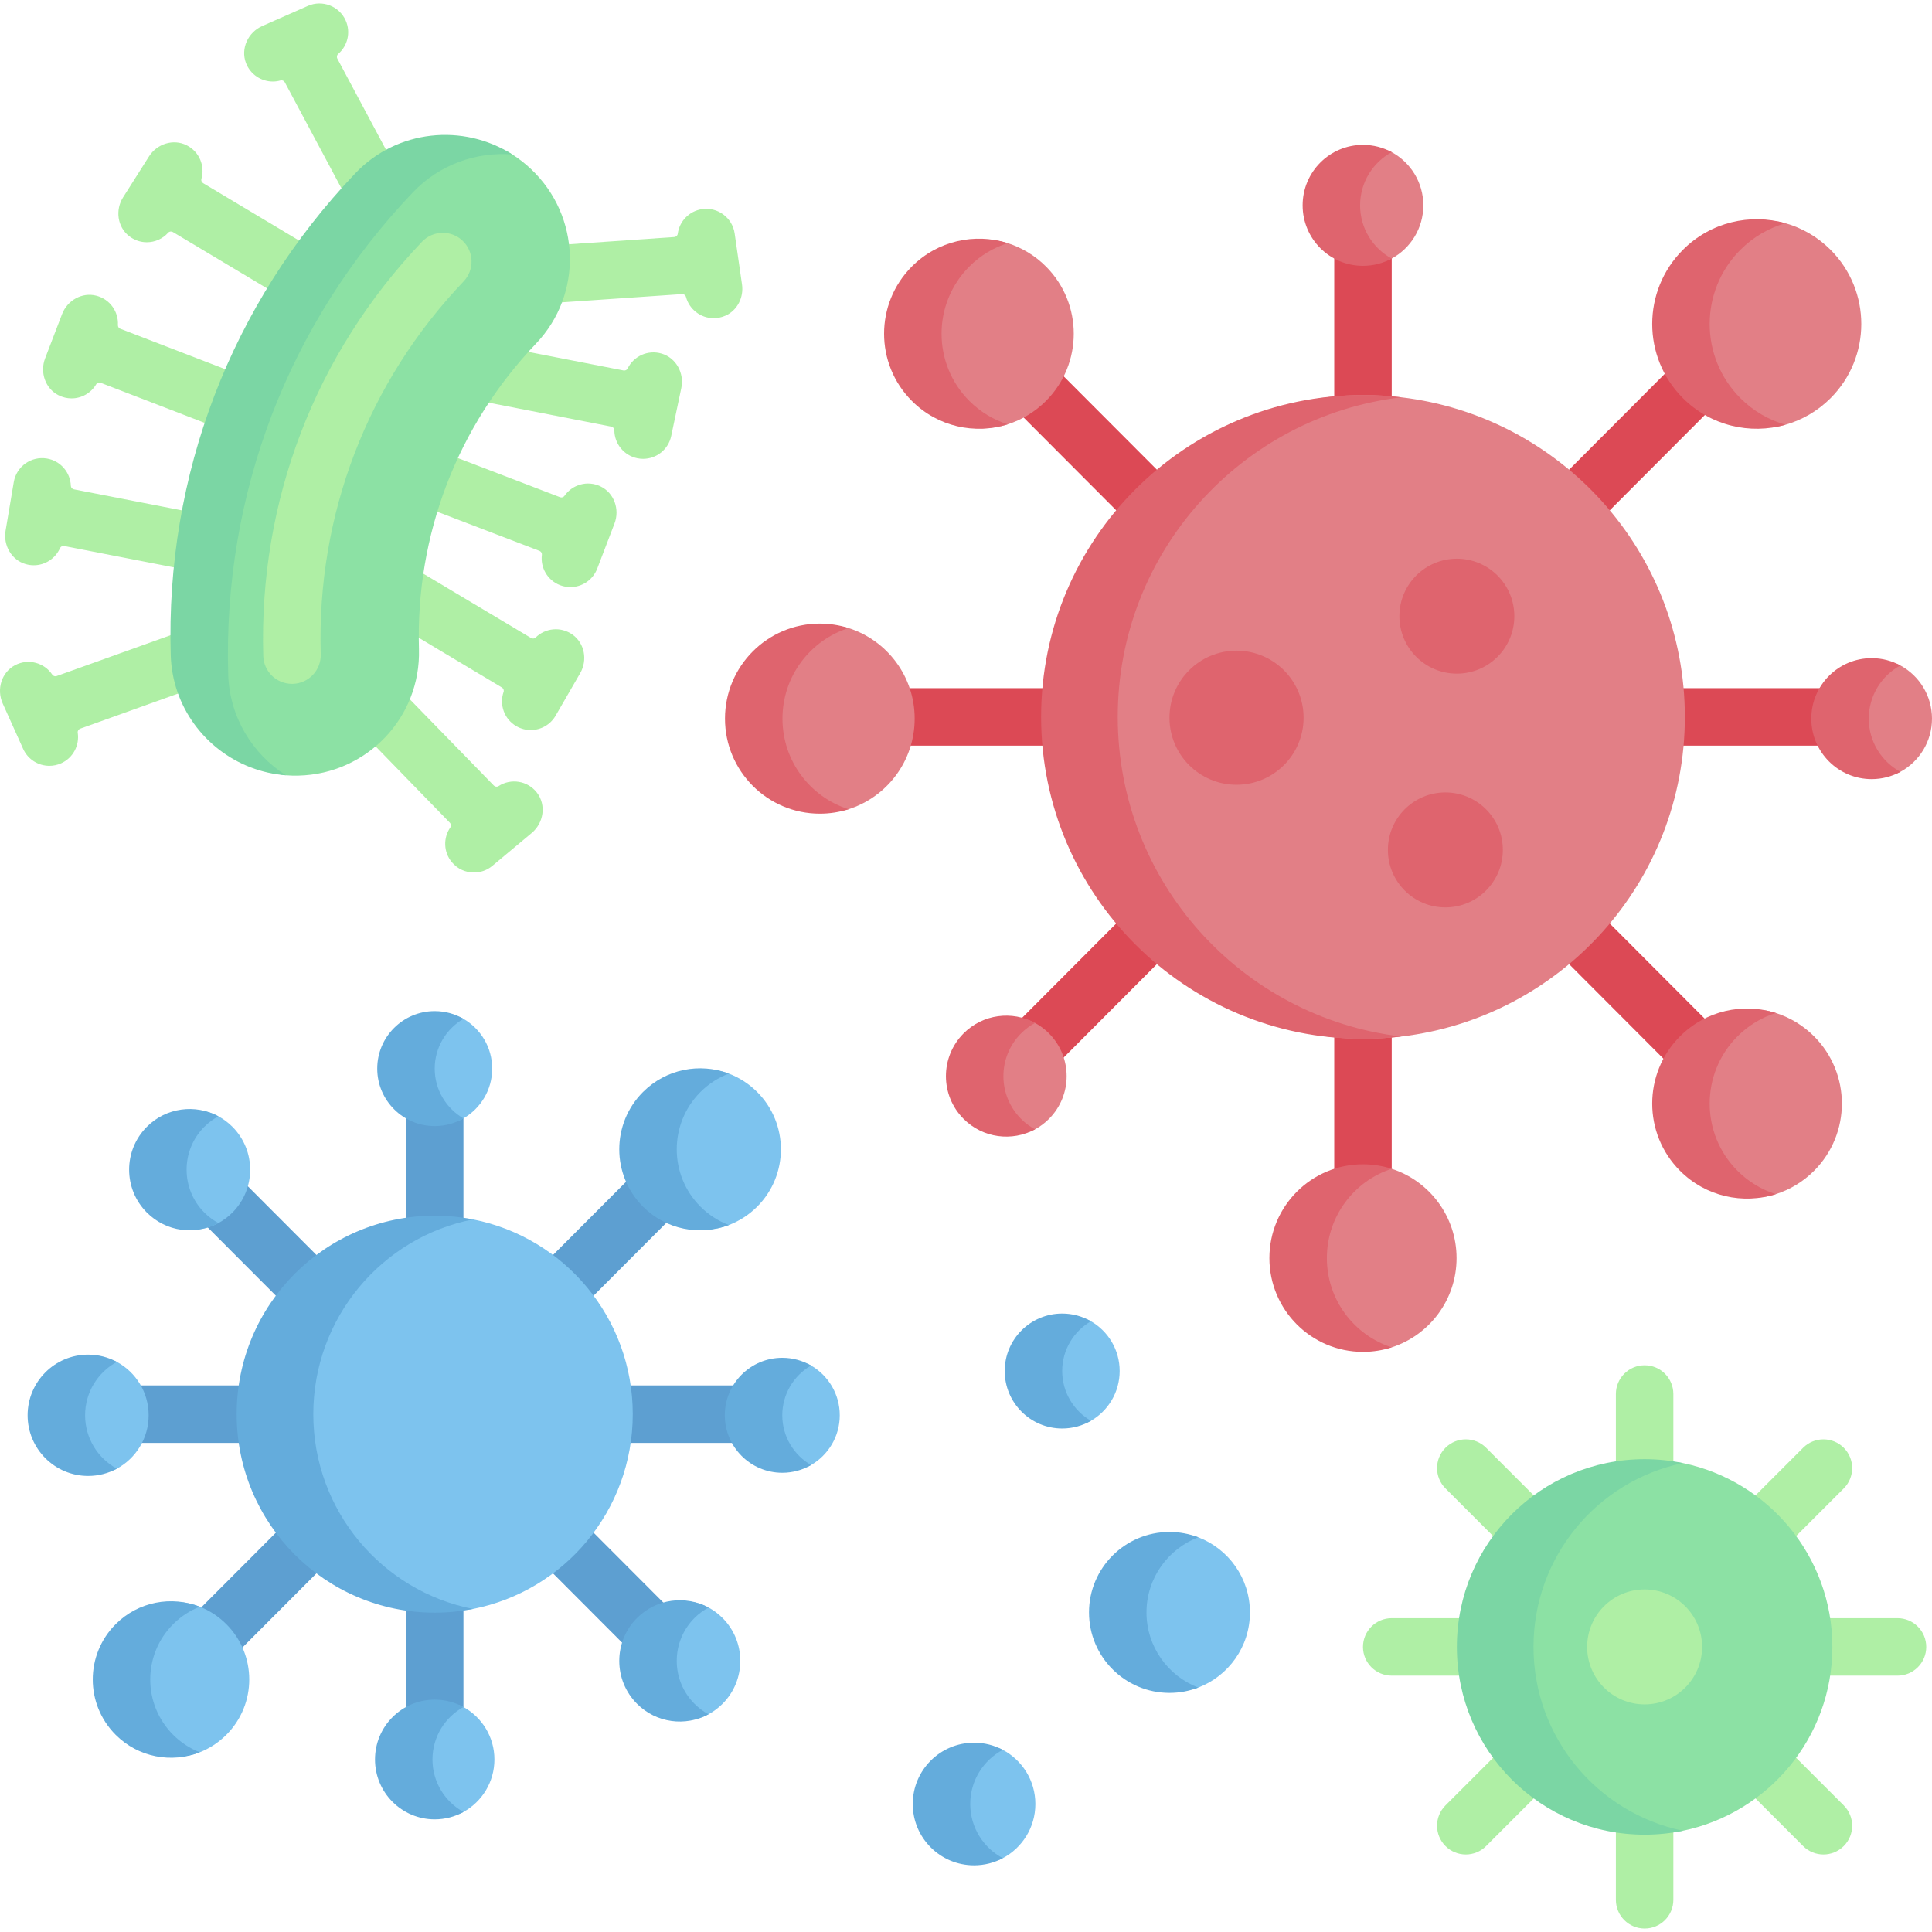 <svg xmlns="http://www.w3.org/2000/svg" width="512" viewBox="0 0 504.207 504.207" height="512" id="Capa_1"><g><g><g><path fill="#dc4955" d="m273.806 276.679c-1.917 0-3.833-.73-5.298-2.191-2.932-2.926-7.052-3.558-4.128-6.49l175.726-176.089c2.926-2.933-.134 4.871 2.799 7.796 2.932 2.926 10.745-.134 7.82 2.798l-175.725 176.089c-1.465 1.468.728-1.913-1.194-1.913z"></path></g><g><path fill="#dc4955" d="m480.383 194.597h-249.353c-4.459 0-8.073-3.358-8.073-7.5s3.614-7.5 8.073-7.5h249.354c4.459 0 8.073 3.358 8.073 7.5s-3.614 7.5-8.074 7.5z"></path></g><g><path fill="#dc4955" d="m437.607 276.679c-1.922 0 2.854 5.964 1.389 4.495l-176.245-176.607c-2.925-2.932 2.825-1.935 5.757-4.861 2.934-2.926 1.934-8.666 4.862-5.734l176.244 176.607c2.925 2.932-3.778.983-6.71 3.908-1.464 1.462-3.38 2.192-5.297 2.192z"></path></g><g><path fill="#dc4955" d="m355.707 320.602c-4.143 0-7.5-3.628-7.5-8.102v-250.807c0-4.475 3.357-8.102 7.5-8.102s7.5 3.628 7.5 8.102v250.807c0 4.475-3.358 8.102-7.5 8.102z"></path></g><g fill="#e27f86"><path d="m439.707 187.097c0-43.007-32.321-78.465-73.997-83.411-3.28-.389-6.618-.589-10.003-.589-46.392 0-83 42.709-83 84 0 40.613 36.608 84 83 84 3.384 0 6.721-.2 10-.589 41.678-4.944 74-40.403 74-83.411z"></path><path d="m238.707 187.548c0-11.079-7.247-20.461-17.249-23.645-2.366-.753-4.886-.16-7.501-.16-13.669 0-23.75 10.106-23.75 23.805s10.081 23.805 23.75 23.805c2.563 0 5.035.61 7.36-.115 10.075-3.141 17.39-12.56 17.39-23.69z"></path><path d="m504.207 187.548c0-5.993-3.333-11.207-8.243-13.88-2.232-1.215-4.789-.905-7.507-.905-8.698 0-14.75 8.086-14.75 14.785 0 6.791 6.052 14.785 14.75 14.785 2.715 0 5.27.311 7.5-.901 4.913-2.672 8.25-7.888 8.25-13.884z"></path><path d="m355.707 68.376c2.715 0 5.27.311 7.5-.901 4.914-2.672 8.25-7.887 8.25-13.884 0-5.993-3.333-11.207-8.243-13.88-2.232-1.215-4.789-.905-7.507-.905-8.698 0-14.75 6.067-14.75 14.785s6.051 14.785 14.75 14.785z"></path><path d="m355.707 351.806c2.617 0 5.138.587 7.502-.176 9.818-3.173 16.921-12.405 16.921-23.3 0-10.896-7.104-20.129-16.922-23.301-2.363-.763-5.884-.176-8.5-.176-13.488 0-22.422 12.379-22.422 23.477-.002 8.625 9.933 23.476 23.421 23.476z"></path><path d="m440.18 102.889c5.648 5.648 16.58 10.591 25.794 7.96 4.318-1.233 8.391-3.553 11.791-6.96 10.655-10.679 10.655-27.992 0-38.671-3.4-3.407-7.474-5.727-11.791-6.96-9.214-2.631-21.123 3.289-25.794 7.96-9.435 9.435-9.09 27.581 0 36.671z"></path><path d="m252.479 291.007c2.801 2.801 11.673 6.967 17.645 3.719 1.303-.709 2.527-1.615 3.629-2.719 6.151-6.164 6.151-16.159 0-22.323-1.102-1.104-2.326-2.01-3.629-2.719-5.972-3.248-13.975.049-17.645 3.719-6.158 6.158-6.158 14.166 0 20.323z"></path><path d="m272.975 104.633c9.665-9.687 9.665-25.393 0-35.079-2.899-2.906-6.339-4.94-9.995-6.102-8.532-2.713-18.24.321-25.007 7.102-9.665 9.687-6.122 26.739.755 33.615 6.774 6.774 15.72 9.28 24.252 6.567 3.656-1.163 7.096-3.198 9.995-6.103z"></path><path d="m473.44 305.542c9.665-9.687 9.665-25.393 0-35.079-2.897-2.904-6.335-4.937-9.988-6.1-8.533-2.716-17.935.682-24.703 7.465-9.665 9.687-8.043 23.957.298 32.298 6.773 6.773 15.863 10.232 24.394 7.52 3.658-1.162 7.099-3.197 9.999-6.104z"></path></g><circle r="17.5" fill="#df646e" cy="187.306" cx="322.707"></circle><circle r="15" fill="#df646e" cy="160.806" cx="380.207"></circle><circle r="15" fill="#df646e" cy="221.806" cx="377.207"></circle></g><g><g><path fill="#5d9fd1" d="m61.189 428.944c-1.917 0-3.833-.73-5.298-2.191-2.932-2.926-9.488-1.123-6.563-4.055l120.294-120.525c2.926-2.933-1.548 6.285 1.385 9.211 2.932 2.926 12.159-1.548 9.234 1.384l-120.293 120.524c-1.465 1.468 3.163-4.348 1.241-4.348z"></path></g><g><path fill="#5d9fd1" d="m197.356 376.568h-167.813c-4.143 0 2.5-3.358 2.5-7.5s-6.643-7.5-2.5-7.5h167.813c4.143 0-2.5 3.358-2.5 7.5s6.643 7.5 2.5 7.5z"></path></g><g><path fill="#5d9fd1" d="m165.71 428.944c-1.922 0 2.707 5.817 1.242 4.349l-115.8-116.031c-2.925-2.932 1.808-2.952 4.74-5.878 2.934-2.925 2.951-7.649 5.879-4.717l115.8 116.031c2.925 2.932-3.631 1.129-6.563 4.055-1.464 1.461-3.381 2.191-5.298 2.191z"></path></g><g><path fill="#5d9fd1" d="m113.45 450.638c-4.143 0-7.5 6.642-7.5 2.5v-168.141c0-4.142 3.357 2.5 7.5 2.5s7.5-6.642 7.5-2.5v168.142c0 4.142-3.358-2.501-7.5-2.501z"></path></g><g fill="#7dc3ee"><path d="m38.792 369.355c0-6.01-3.342-11.237-8.265-13.918-2.238-1.218-4.802-.91-7.528-.91-8.722 0-14.793 6.086-14.793 14.828s6.071 14.828 14.794 14.828c2.715 0 5.269.314 7.501-.896 4.937-2.675 8.291-7.911 8.291-13.932z"></path><path d="m219.157 369.355c0-5.549-3.013-10.395-7.493-12.989-2.208-1.279-4.772-1.011-7.507-1.011-8.284 0-14 5.716-14 14s5.716 14 14 14c2.737 0 5.302.267 7.511-1.013 4.477-2.595 7.489-7.439 7.489-12.987z"></path><path d="m113.45 292.878c2.735 0 5.299.268 7.507-1.011 4.48-2.595 7.493-7.44 7.493-12.989s-3.013-10.395-7.493-12.989c-2.208-1.279-4.772-1.011-7.507-1.011-8.284 0-14 5.716-14 14s5.715 14 14 14z"></path><path d="m113.45 473.806c2.72 0 5.276.302 7.502-.925 4.817-2.657 8.082-7.793 8.082-13.693s-3.264-11.036-8.082-13.693c-2.225-1.227-4.782-.925-7.502-.925-8.607 0-14.584 5.993-14.584 14.618s5.977 14.618 14.584 14.618z"></path><path d="m168.792 313.892c6.062 6.075 13.895 8.679 21.421 5.813 2.701-1.029 5.233-2.633 7.408-4.813 8.237-8.255 8.237-21.64 0-29.895-2.175-2.18-4.707-3.784-7.408-4.813-7.526-2.866-15.359-.262-21.42 5.813-8.238 8.256-8.238 19.64-.001 27.895z"></path><path d="m31.188 451.749c5.932 5.932 13.606 8.452 20.943 5.558 2.526-.996 4.894-2.516 6.937-4.558 7.975-7.975 7.975-20.905 0-28.88-2.043-2.043-4.41-3.562-6.937-4.558-7.337-2.893-15.011-.374-20.943 5.558-7.975 7.975-7.975 18.905 0 26.88z"></path><path d="m60.659 316.448c6.167-6.181 6.167-16.203 0-22.384-1.112-1.114-2.348-2.027-3.663-2.74-5.984-3.241-12.615-1.327-17.671 3.74-6.167 6.181-4.634 15.75 0 20.384 5.062 5.062 11.687 6.98 17.671 3.74 1.315-.713 2.551-1.626 3.663-2.74z"></path><path d="m188.575 444.647c6.167-6.181 6.167-16.203 0-22.384-1.109-1.111-2.342-2.023-3.654-2.735-5.986-3.247-12.622-1.335-17.68 3.735-6.167 6.181-6.167 14.203 0 20.384 5.055 5.066 11.684 6.98 17.667 3.742 1.316-.713 2.554-1.627 3.667-2.742z"></path></g><path fill="#df646e" d="m204.207 187.548c0-11.079 7.253-20.46 17.255-23.644-2.366-.753-4.89-1.161-7.505-1.161-13.669 0-24.75 11.106-24.75 24.805s11.081 24.805 24.75 24.805c2.615 0 5.132-.405 7.498-1.159-10.002-3.184-17.248-12.568-17.248-23.646z"></path><path fill="#df646e" d="m487.707 187.548c0-5.996 3.336-11.211 8.25-13.883-2.23-1.213-4.785-1.902-7.5-1.902-8.698 0-15.75 7.067-15.75 15.785s7.052 15.785 15.75 15.785c2.715 0 5.27-.689 7.5-1.902-4.914-2.672-8.25-7.887-8.25-13.883z"></path><path fill="#df646e" d="m354.957 53.591c0-5.997 3.336-11.212 8.25-13.883-2.23-1.213-4.785-1.902-7.5-1.902-8.698 0-15.75 7.067-15.75 15.785s7.052 15.785 15.75 15.785c2.715 0 5.27-.689 7.5-1.902-4.914-2.671-8.25-7.887-8.25-13.883z"></path><path fill="#df646e" d="m346.284 328.329c0-10.895 7.104-20.128 16.922-23.301-2.364-.764-4.883-1.176-7.5-1.176-13.488 0-24.422 10.959-24.422 24.477s10.934 24.477 24.422 24.477c2.617 0 5.138-.412 7.502-1.176-9.818-3.173-16.924-12.406-16.924-23.301z"></path><path fill="#df646e" d="m454.18 103.889c-10.655-10.679-10.655-27.992 0-38.671 3.4-3.407 7.476-5.728 11.794-6.96-9.214-2.631-19.539-.311-26.794 6.96-10.655 10.679-10.655 27.992 0 38.671 7.255 7.271 17.58 9.591 26.794 6.96-4.317-1.233-8.394-3.553-11.794-6.96z"></path><path fill="#df646e" d="m266.479 292.007c-6.151-6.164-6.151-16.159 0-22.323 1.103-1.105 2.34-2.01 3.645-2.719-5.971-3.245-13.597-2.34-18.645 2.719-6.151 6.165-6.151 16.159 0 22.323 5.048 5.059 12.674 5.964 18.645 2.719-1.305-.709-2.543-1.613-3.645-2.719z"></path><path fill="#df646e" d="m252.973 104.633c-9.665-9.687-9.665-25.393 0-35.08 2.9-2.906 6.358-4.938 10.014-6.1-8.531-2.712-18.249-.681-25.014 6.1-9.665 9.687-9.665 25.393 0 35.08 6.766 6.781 16.475 8.815 25.007 6.102-3.656-1.162-7.107-3.196-10.007-6.102z"></path><path fill="#df646e" d="m453.438 305.542c-9.666-9.687-9.666-25.393 0-35.079 2.9-2.906 6.358-4.938 10.014-6.1-8.531-2.712-18.248-.681-25.014 6.1-9.666 9.687-9.666 25.393 0 35.079 6.766 6.781 16.472 8.816 25.003 6.104-3.656-1.162-7.103-3.197-10.003-6.104z"></path><path fill="#64acdc" d="m22.207 369.356c0-6.021 3.355-11.255 8.293-13.931-2.231-1.209-4.785-1.897-7.5-1.897-8.722 0-15.793 7.086-15.793 15.828s7.07 15.827 15.793 15.827c2.715 0 5.269-.688 7.5-1.897-4.938-2.675-8.293-7.91-8.293-13.93z"></path><path fill="#64acdc" d="m204.157 369.356c0-5.549 3.032-10.392 7.511-12.987-2.208-1.279-4.776-2.013-7.511-2.013-8.284 0-15 6.716-15 15s6.716 15 15 15c2.736 0 5.303-.734 7.511-2.013-4.479-2.595-7.511-7.439-7.511-12.987z"></path><path fill="#64acdc" d="m113.45 278.878c0-5.549 3.028-10.394 7.507-12.989-2.208-1.279-4.772-2.011-7.507-2.011-8.284 0-15 6.716-15 15s6.716 15 15 15c2.735 0 5.292-.728 7.5-2.007-4.479-2.594-7.5-7.444-7.5-12.993z"></path><path fill="#64acdc" d="m112.866 459.188c0-5.9 3.268-11.036 8.086-13.693-2.226-1.227-4.782-1.925-7.502-1.925-8.607 0-15.584 6.993-15.584 15.618 0 8.626 6.977 15.619 15.584 15.619 2.72 0 5.276-.698 7.502-1.925-4.818-2.658-8.086-7.794-8.086-13.694z"></path><path fill="#64acdc" d="m182.792 314.892c-8.237-8.255-8.237-21.639 0-29.895 2.176-2.181 4.719-3.784 7.421-4.813-7.525-2.866-16.359-1.262-22.421 4.813-8.237 8.255-8.237 21.64 0 29.895 6.061 6.075 14.895 7.679 22.421 4.813-2.701-1.028-5.245-2.632-7.421-4.813z"></path><path fill="#64acdc" d="m45.188 452.749c-7.975-7.975-7.975-20.905 0-28.88 2.043-2.043 4.42-3.561 6.947-4.557-7.337-2.893-16.015-1.375-21.947 4.557-7.975 7.975-7.975 20.905 0 28.88 5.932 5.932 14.606 7.451 21.943 4.558-2.527-.996-4.9-2.515-6.943-4.558z"></path><path fill="#64acdc" d="m53.324 316.448c-6.167-6.181-6.167-16.203 0-22.384 1.112-1.114 2.355-2.027 3.671-2.74-5.984-3.24-13.615-2.327-18.671 2.74-6.167 6.181-6.167 16.203 0 22.384 5.056 5.067 12.687 5.98 18.671 2.74-1.315-.713-2.559-1.626-3.671-2.74z"></path><path fill="#64acdc" d="m181.24 444.647c-6.167-6.181-6.167-16.203 0-22.384 1.112-1.114 2.365-2.022 3.68-2.735-5.984-3.24-13.625-2.332-18.68 2.735-6.167 6.181-6.167 16.203 0 22.384 5.056 5.067 12.683 5.982 18.667 2.742-1.316-.712-2.555-1.627-3.667-2.742z"></path><path fill="#7dc3ee" d="m165.135 369.068c0-25.183-17.931-46.169-41.696-50.834-3.232-.634-6.572.033-9.99.033-28.545 0-50.686 22.192-50.686 50.8 0 28.609 22.141 50.801 50.686 50.801 3.421 0 6.765.667 10 .031 23.76-4.668 41.686-25.651 41.686-50.831z"></path></g><g><g fill="#afefa5"><path d="m193.648 74.231-1.92-13.302c-.592-4.1-4.397-6.95-8.494-6.352-3.402.491-5.932 3.195-6.358 6.443-.06.461-.451.809-.915.84l-30.694 2.108c-4.133.28-3.52 3.568-3.24 7.7.268 3.96-.173 7.283 3.739 7.283.171 0 .343-.006.515-.018l31.711-2.177c.466-.032.903.26 1.023.712.87 3.283 3.855 5.571 7.234 5.571 1.01 0 2.06-.204 3.082-.656 3.11-1.377 4.803-4.786 4.317-8.152z"></path><path d="m172.703 92.291c-3.64-1.094-7.341.68-8.906 3.875-.194.396-.64.602-1.073.517l-27.592-5.381c-4.063-.795-8.004 1.86-8.797 5.926s-3.226 6.998.839 7.791l32.352 6.321c.455.089.803.479.804.942.013 3.46 2.431 6.561 5.953 7.304.521.11 1.041.163 1.554.163 3.471 0 6.587-2.423 7.331-5.955l2.638-12.522c.813-3.853-1.332-7.848-5.103-8.981z"></path><path d="m140.11 206.846c-2.431-3.127-6.795-3.779-10.005-1.69-.39.254-.908.179-1.233-.154l-22.719-23.327c-2.881-2.965-5.373-.772-8.338 2.109-2.975 2.891-3.054 7.645-.162 10.619l19.748 20.31c.326.335.383.856.118 1.24-1.869 2.703-1.799 6.418.41 9.063 1.483 1.777 3.614 2.693 5.761 2.693 1.695 0 3.4-.572 4.803-1.743l10.261-8.567c3.141-2.621 3.868-7.323 1.356-10.553z"></path><path d="m149.399 165.611c-3.08-2.181-7.108-1.702-9.613.767-.318.314-.822.345-1.206.116l-28.693-17.134c-3.6-2.154-3.451 1.91-5.667 5.501-2.12 3.436-1.215 7.82 2.25 9.893l24.513 14.667c.394.236.592.715.441 1.148-1.159 3.33.164 7.119 3.329 8.949 1.183.683 2.473 1.008 3.747 1.008 2.59 0 5.11-1.344 6.5-3.748l6.408-11.085c1.96-3.388 1.185-7.821-2.009-10.082z"></path><path d="m156.709 126.929c-3.435-1.64-7.368-.449-9.401 2.481-.257.37-.74.505-1.16.344l-27.223-10.425c-3.871-1.483-6.883.951-8.366 4.819-1.481 3.868-.87 7.706 2.999 9.188l27.224 10.425c.417.16.692.579.636 1.022-.424 3.348 1.46 6.676 4.752 7.937.883.338 1.789.498 2.681.498 3.018 0 5.862-1.833 7.006-4.819l4.512-11.779c1.413-3.689-.093-7.988-3.66-9.691z"></path><path d="m60.366 96.965-28.998-11.176c-.393-.151-.616-.545-.595-.966.177-3.423-2.02-6.707-5.617-7.648-3.732-.977-7.579 1.202-8.96 4.804l-4.423 11.544c-1.388 3.622.018 7.852 3.473 9.614 1.112.567 2.284.832 3.429.832 2.596 0 5.048-1.368 6.413-3.651.246-.412.757-.582 1.205-.409l28.705 11.063c.883.338-.294-.38.597-.38 3.017 0 5.861-1.833 7.006-4.818 1.483-3.869 1.633-7.327-2.235-8.809z"></path><path d="m103.211 43.711-15.174-28.41c-.216-.404-.135-.91.213-1.209 2.445-2.097 3.345-5.62 1.978-8.719-1.673-3.79-6.104-5.505-9.891-3.832l-11.896 5.253c-3.689 1.629-5.686 5.853-4.257 9.625 1.15 3.035 4.014 4.856 7.022 4.856.67 0 1.346-.096 2.013-.286.438-.125.903.097 1.117.499l15.659 29.318c1.354 2.521 1.574-.644 4.248-.644 1.197 0 2.412-.288 3.541-.894 3.651-1.958 7.387-1.908 5.427-5.557z"></path><path d="m81.153 64.631-28.125-16.822c-.381-.228-.59-.681-.467-1.107.97-3.35-.494-7.098-3.849-8.79-3.479-1.754-7.739-.383-9.824 2.908l-6.765 10.679c-2.082 3.287-1.502 7.717 1.563 10.115 1.396 1.092 3.026 1.608 4.634 1.608 2.088 0 4.129-.881 5.576-2.499.309-.345.831-.4 1.229-.162l28.327 16.943c1.206.722-1.481-1.329-.171-1.329 2.551 0 5.038-1.302 6.442-3.65 2.127-3.556 4.984-5.767 1.43-7.894z"></path><path d="m51.02 171.321c-1.404-3.896-.745-7.622-4.642-6.216l-31.583 11.325c-.42.151-.9.011-1.148-.36-2.075-3.107-6.222-4.285-9.69-2.485-3.577 1.856-4.908 6.33-3.253 10.005l5.336 11.85c1.251 2.777 3.982 4.422 6.843 4.422 1.03 0 2.076-.213 3.075-.663 3.142-1.415 4.827-4.725 4.328-7.972-.071-.463.21-.907.65-1.065l30.531-10.949c3.897-1.404.959-3.996-.447-7.892z"></path><path d="m49.791 133.648-30.498-5.939c-.442-.086-.789-.457-.804-.907-.117-3.49-2.673-6.532-6.249-7.135-4.096-.691-7.954 2.064-8.644 6.148l-2.141 12.693c-.641 3.802 1.547 7.648 5.253 8.712.71.204 1.416.299 2.107.299 2.978 0 5.663-1.782 6.848-4.476.183-.415.643-.634 1.089-.547l30.169 5.874c.484.095 1.89-.354 2.365-.354 3.517 0 3.139-2.485 3.837-6.066.792-4.065.733-7.51-3.332-8.302z"></path></g><g><path fill="#8ce1a4" d="m65.436 199.276c-11.886-4.554-19.04-14.978-19.538-28.405-1.419-38.257 18.638-95.681 47.298-124.787 7.21-7.322 27.638-13.978 40.49-5.787 1.711 1.09 3.343 2.356 4.873 3.798 13.019 12.277 13.618 32.677 1.338 45.566-20.582 21.603-31.434 49.926-30.558 79.752.523 17.795-13.554 32.571-31.443 33.005-1.103.027-2.196-.002-3.274-.083-3.209-.244-6.295-1.952-9.186-3.059z"></path></g><path fill="#7bd6a4" d="m59.557 175.98c-1.383-47.038 15.732-91.707 48.193-125.777 6.956-7.301 16.569-10.62 25.949-9.899-12.852-8.19-30.112-6.476-40.949 4.899-32.461 34.07-49.576 78.739-48.193 125.777.395 13.431 8.993 24.741 20.879 29.295 2.891 1.108 5.977 1.815 9.186 2.057-8.782-5.582-14.739-15.234-15.065-26.352z"></path><g><path fill="#afefa5" d="m76.202 178.472c-4.041 0-7.373-3.214-7.493-7.28-1.188-40.429 13.523-78.82 41.422-108.101 2.856-2.999 7.604-3.114 10.604-.257 2.999 2.857 3.113 7.605.256 10.604-25.114 26.359-38.356 60.919-37.287 97.314.121 4.141-3.137 7.595-7.277 7.717-.076.002-.151.003-.225.003z"></path></g></g><g><g><path fill="#afefa5" d="m495.207 437.306h-132c-4.143 0-7.5-3.358-7.5-7.5s3.357-7.5 7.5-7.5h132c4.143 0 7.5 3.358 7.5 7.5s-3.358 7.5-7.5 7.5z"></path></g><g><path fill="#afefa5" d="m429.207 503.306c-4.143 0-7.5-3.358-7.5-7.5v-132c0-4.142 3.357-7.5 7.5-7.5s7.5 3.358 7.5 7.5v132c0 4.142-3.358 7.5-7.5 7.5z"></path></g><g><path fill="#afefa5" d="m475.876 483.975c-1.919 0-3.839-.732-5.304-2.197l-93.338-93.338c-2.929-2.929-2.929-7.678 0-10.606 2.93-2.929 7.678-2.929 10.607 0l93.338 93.338c2.929 2.929 2.929 7.678 0 10.606-1.465 1.464-3.384 2.197-5.303 2.197z"></path></g><g><path fill="#afefa5" d="m382.538 483.975c-1.919 0-3.839-.732-5.304-2.197-2.929-2.929-2.929-7.678 0-10.606l93.338-93.338c2.93-2.929 7.678-2.929 10.607 0s2.929 7.678 0 10.606l-93.338 93.338c-1.464 1.464-3.384 2.197-5.303 2.197z"></path></g><path fill="#8ce1a4" d="m478.207 429.806c0-23.635-16.733-43.361-38.999-47.979-3.229-.669-6.574-.021-10.001-.021-27.062 0-47 20.938-47 48s19.938 48 47 48c3.422 0 6.762.649 9.986-.018 22.273-4.612 39.014-24.342 39.014-47.982z"></path><path fill="#df646e" d="m291.707 187.097c0-43.006 32.328-78.463 74.003-83.411-3.281-.39-6.617-.589-10.003-.589-46.392 0-84 37.608-84 84s37.608 84 84 84c3.386 0 6.719-.2 10-.589-41.675-4.947-74-40.406-74-83.411z"></path><path fill="#64acdc" d="m81.764 369.068c0-25.179 17.918-46.164 41.676-50.834-3.236-.636-6.568-.967-9.99-.967-28.545 0-51.686 23.192-51.686 51.8s23.141 51.801 51.686 51.801c3.422 0 6.764-.333 10-.969-23.759-4.669-41.686-25.652-41.686-50.831z"></path><path fill="#7bd6a4" d="m400.207 429.806c0-23.635 16.734-43.358 39-47.976-3.229-.67-6.573-1.024-10-1.024-27.062 0-49 21.938-49 49s21.938 49 49 49c3.427 0 6.771-.352 10-1.021-22.266-4.618-39-24.344-39-47.979z"></path><circle r="15" fill="#afefa5" cy="429.806" cx="429.207"></circle></g><g fill="#7dc3ee"><path d="m270.207 470.806c0-6.125-3.441-11.445-8.495-14.134-2.238-1.191-4.793-.866-7.505-.866-8.837 0-15 6.163-15 15s6.163 15 15 15c2.712 0 5.266.325 7.505-.866 5.054-2.689 8.495-8.009 8.495-14.134z"></path><path d="m326.207 420.806c0-8.952-5.602-16.597-13.492-19.618-2.331-.893-4.863-.382-7.508-.382-11.598 0-20 8.402-20 20s8.402 20 20 20c2.646 0 5.177.511 7.508-.382 7.89-3.021 13.492-10.665 13.492-19.618z"></path><path d="m292.207 357.806c0-5.549-3.013-10.395-7.493-12.989-2.208-1.279-4.772-1.011-7.507-1.011-8.284 0-14 5.716-14 14s5.716 14 14 14c2.735 0 5.299.268 7.507-1.011 4.479-2.594 7.493-7.44 7.493-12.989z"></path></g><path fill="#64acdc" d="m253.207 470.806c0-6.125 3.449-11.446 8.505-14.134-2.238-1.19-4.793-1.866-7.505-1.866-8.836 0-16 7.163-16 16s7.164 16 16 16c2.711 0 5.267-.675 7.505-1.866-5.056-2.688-8.505-8.009-8.505-14.134z"></path><path fill="#64acdc" d="m299.207 420.806c0-8.952 5.632-16.591 13.52-19.613-2.332-.893-4.874-1.387-7.52-1.387-11.598 0-21 9.402-21 21s9.402 21 21 21c2.646 0 5.181-.491 7.513-1.384-7.889-3.022-13.513-10.664-13.513-19.616z"></path><path fill="#64acdc" d="m277.207 357.806c0-5.549 3.028-10.394 7.507-12.989-2.208-1.279-4.772-2.011-7.507-2.011-8.284 0-15 6.716-15 15s6.716 15 15 15c2.735 0 5.299-.732 7.507-2.011-4.48-2.594-7.507-7.44-7.507-12.989z"></path></g></svg>